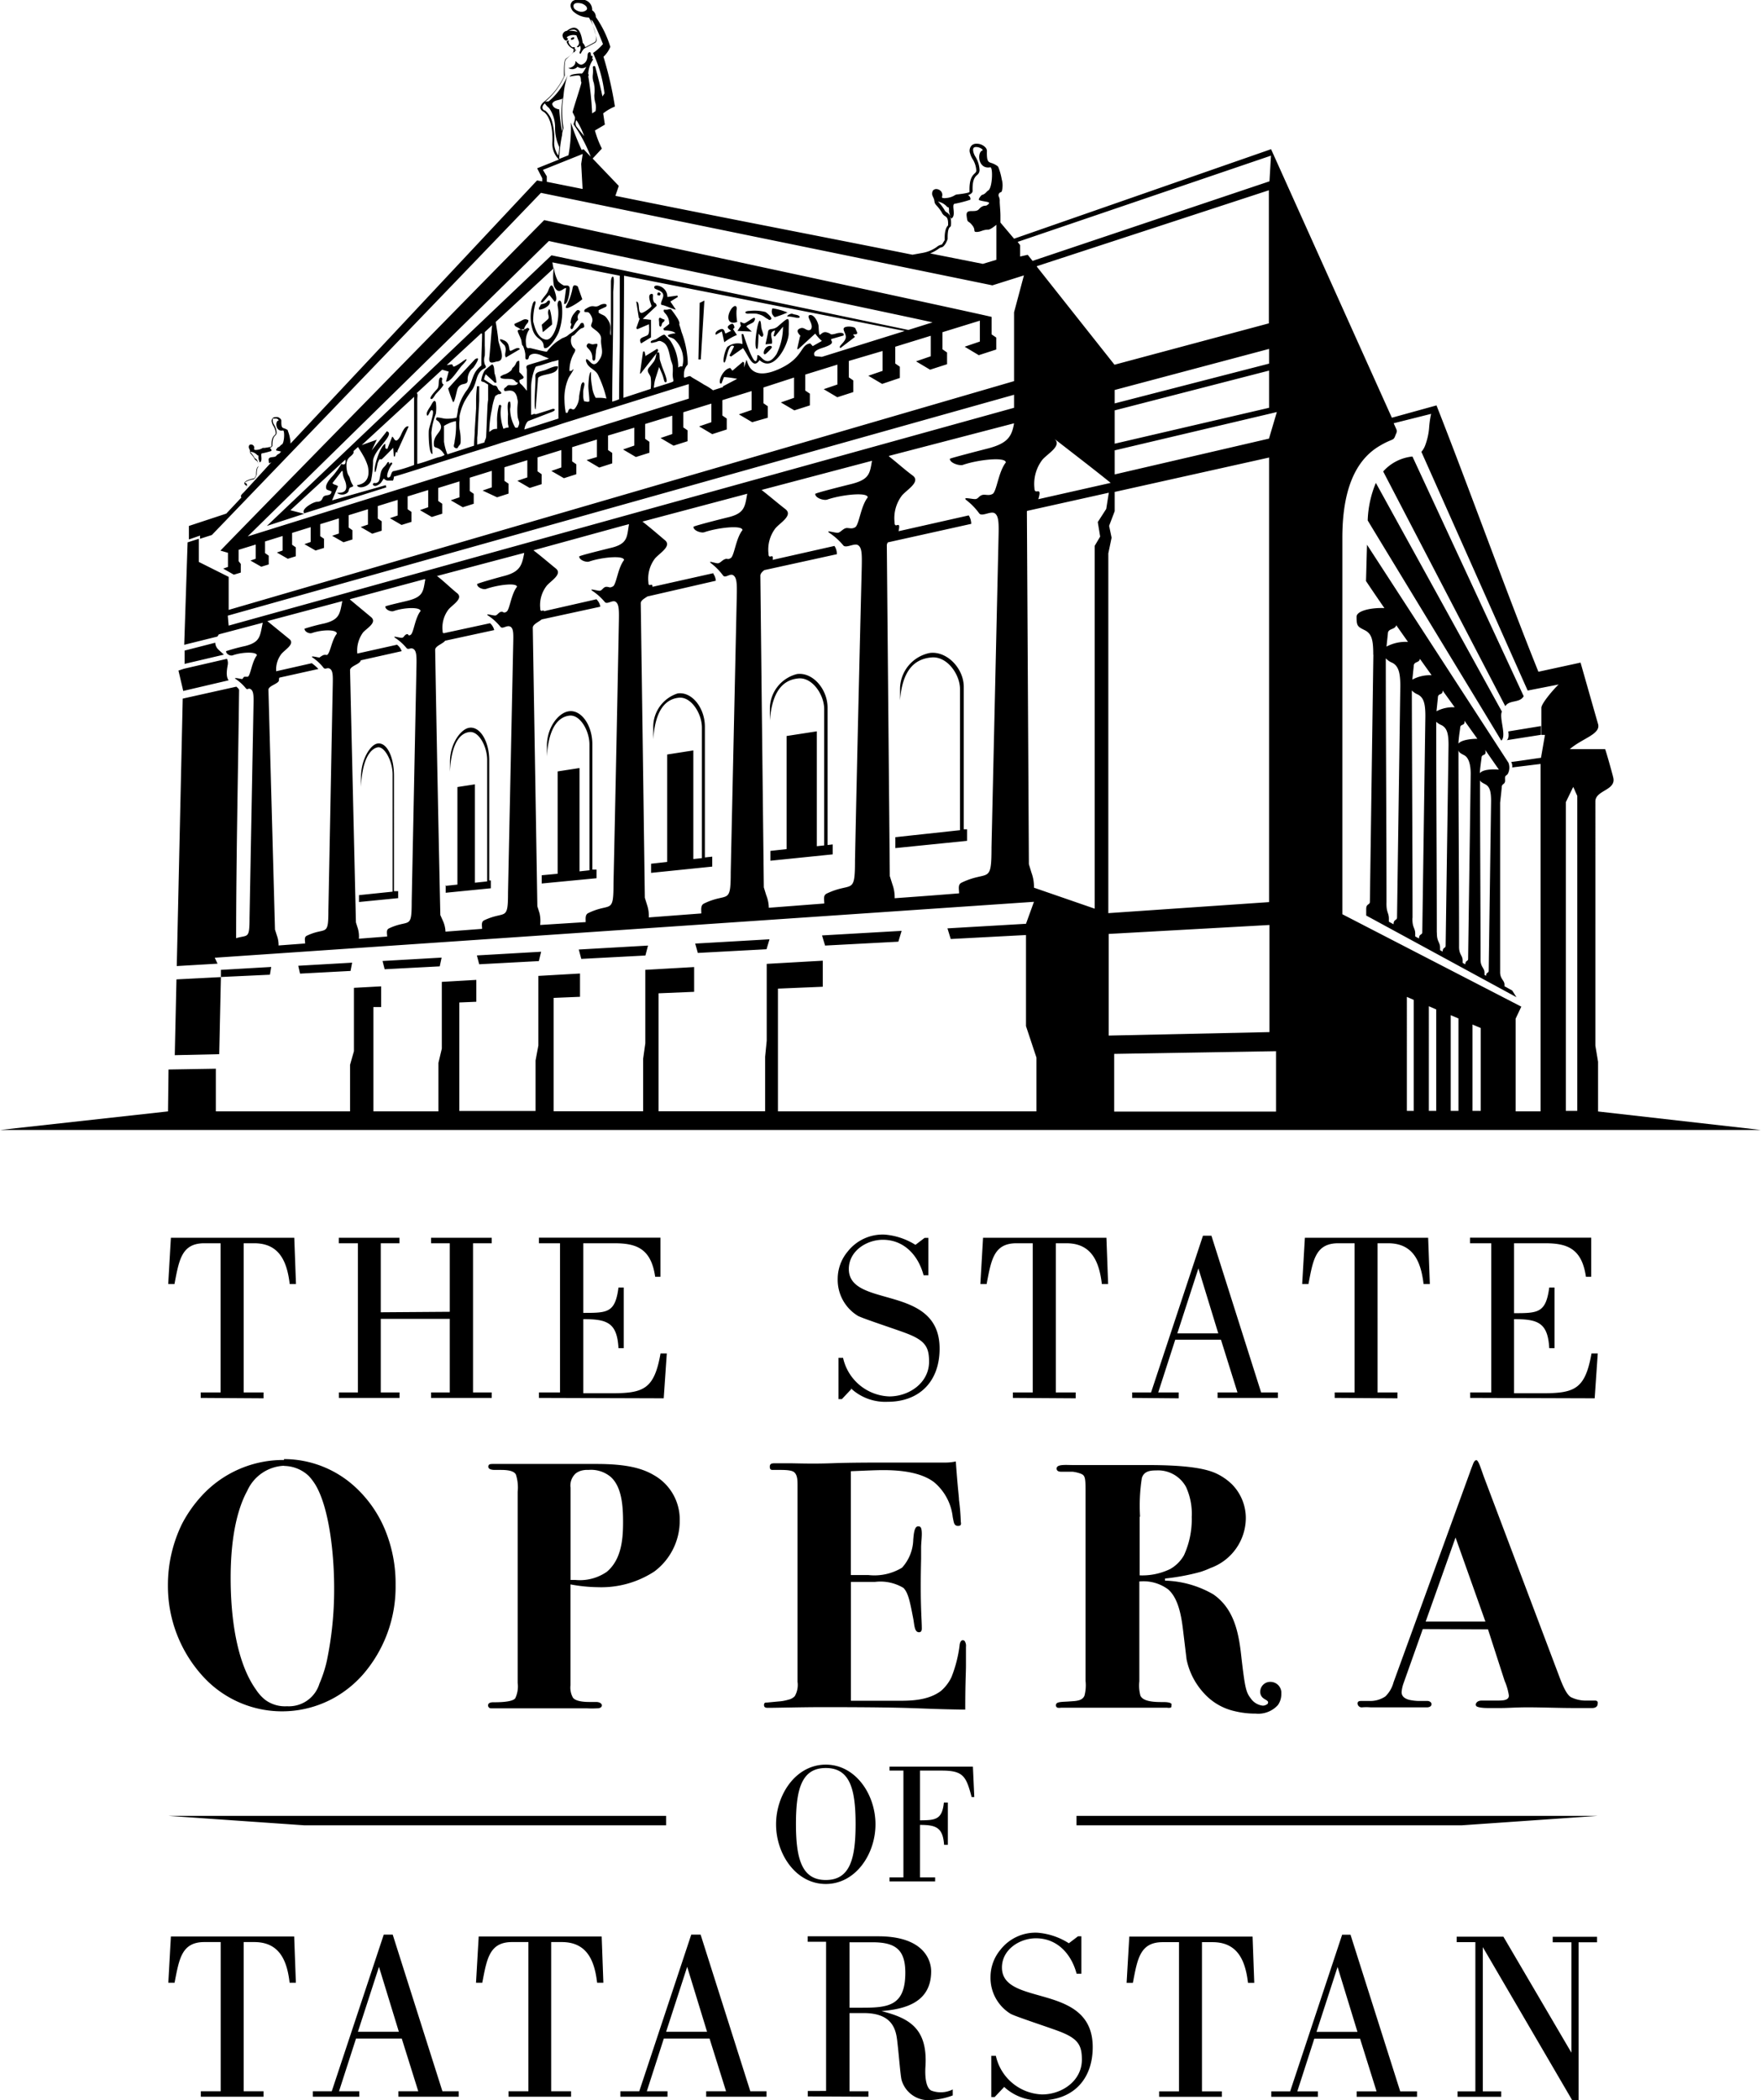 <svg xmlns="http://www.w3.org/2000/svg" viewBox="0 0 177.13 211.17"><defs><style>.cls-1{fill-rule:evenodd;}</style></defs><title>Ресурс 1</title><g id="Слой_2" data-name="Слой 2"><g id="Слой_1-2" data-name="Слой 1"><path class="cls-1" d="M26.51,140.59V140h-2V125h1.06c2.51,0,3.3,1.81,3.57,4.1h.63l-.17-4.65H17.19l-.27,4.65h.63c.46-2.39.7-4.1,3-4.1h1.64v15h-2v.55Zm11.79-8.65V125h1.88v-.55h-6.1V125H36v15H34.09v.55h6.1V140H38.3v-7.4h6.94V140H43.36v.55h6.1V140H47.58V125h1.88v-.55h-6.1V125h1.88v6.89Zm28.46,8.65.31-4.51h-.63c-.63,3.57-1.69,4-4.87,4H58.67v-7.45c2.39,0,3.4.34,3.54,2.92h.53v-6.1h-.53C61.88,132,61.1,132,58.67,132V125H61.8c2.19,0,3.69.51,4.1,3.37h.53v-3.93H54.21V125h2.12v15H54.21v.55Zm18.83-1a5.08,5.08,0,0,0,3.69,1.35c3.16,0,5.23-2,5.23-5.35,0-6.55-9.13-4-9.13-8,0-1.81,1.78-2.94,3.42-2.94,2.14,0,3.57,1.57,4.1,3.57h.48v-3.76H93l-.92.7A6.84,6.84,0,0,0,89,124.13a4.47,4.47,0,0,0-3.74,1.71,4.28,4.28,0,0,0-1,2.75,4.24,4.24,0,0,0,2,3.69c.36.24,4.1,1.45,5,1.81,1.85.72,2.19,1.4,2.19,2.82,0,2.12-2,3.49-4,3.49a4.94,4.94,0,0,1-4.65-3.88h-.46v4.15h.34l1-1.06Zm22.61,1V140h-2V125h1.06c2.51,0,3.3,1.81,3.57,4.1h.63l-.17-4.65H98.88l-.27,4.65h.63c.46-2.39.7-4.1,3-4.1h1.64v15h-2v.55Zm10.22-6.53,2.12-6.53h0l2,6.53Zm.14,6.53V140H116.5l1.71-5.3h4.6l1.66,5.3h-2v.55h6.07V140h-1.69l-5-15.76H121L115.78,140h-1.9v.55Zm22,0V140h-2V125h1.06c2.51,0,3.3,1.81,3.57,4.1h.63l-.17-4.65H131.25l-.27,4.65h.63c.46-2.39.7-4.1,3-4.1h1.64v15h-2v.55Zm19.84,0,.31-4.51h-.63c-.63,3.57-1.69,4-4.87,4h-2.92v-7.45c2.39,0,3.4.34,3.54,2.92h.53v-6.1h-.53c-.34,2.55-1.11,2.58-3.54,2.58V125h3.13c2.19,0,3.69.51,4.1,3.37h.53v-3.93H147.86V125H150v15h-2.12v.55Zm-131.83,6.2a11.12,11.12,0,0,0-8.26,3.58,13.14,13.14,0,0,0-2,2.84,14,14,0,0,0-1.42,6.2,13.46,13.46,0,0,0,3.4,9,10.77,10.77,0,0,0,13.36,2.27,11.09,11.09,0,0,0,2.84-2.3,13.43,13.43,0,0,0,3.3-9,14.14,14.14,0,0,0-1.06-5.57,12.11,12.11,0,0,0-2.8-4.11,10.59,10.59,0,0,0-7.37-3Zm0,.6a3.67,3.67,0,0,1,2.48,1,5.46,5.46,0,0,1,.89,1.28c1.17,2.3,1.67,6.49,1.67,10a35.05,35.05,0,0,1-.74,7.34,13.07,13.07,0,0,1-.74,2.27,3.21,3.21,0,0,1-3.26,2.27,3.34,3.34,0,0,1-2.23-.67,4.52,4.52,0,0,1-.89-1c-2.38-3.33-2.55-9-2.55-11.24,0-4.18.71-7,1.67-8.75a4.25,4.25,0,0,1,3.72-2.52ZM57.38,159.3a15.85,15.85,0,0,0,2.76.28A9.76,9.76,0,0,0,65.82,158a6.36,6.36,0,0,0,2.55-5.14,5.11,5.11,0,0,0-2.59-4.54c-1.2-.71-2.8-1.13-5.78-1.13l-10.17,0h-.21c-.28,0-.5,0-.5.28s.42.32.64.32h.64c1,0,1.35.21,1.49.46a4.25,4.25,0,0,1,.18,1.74v19.21a2.75,2.75,0,0,1-.25,1.56c-.32.39-1.7.39-2.2.39-.11,0-.53,0-.53.32a.27.27,0,0,0,.07.18c.07.11.21.11.35.11s.32,0,.46,0h0l8.15,0c.32,0,.6,0,.92,0a8.88,8.88,0,0,0,1,0c.5,0,.5-.25.5-.32s-.11-.32-.6-.32H59.3c-.28,0-1.35,0-1.67-.43a2.09,2.09,0,0,1-.25-1.24V159.3Zm0-9.78a1.65,1.65,0,0,1,.53-1.38,1.7,1.7,0,0,1,.57-.28,2.29,2.29,0,0,1,.71-.07,3.08,3.08,0,0,1,2.2.67c1.17,1,1.28,3,1.28,4.57s-.11,3.72-1.63,5a4.75,4.75,0,0,1-3.19.82h-.46v-9.29Zm28.2-1.6c1.74-.07,2.52-.11,3.3-.11,2.48,0,4.08.46,5.07,1.21a5.33,5.33,0,0,1,1.88,3.51c.11.5.11.89.53.89s.28-.32.28-.46a21.28,21.28,0,0,0-.18-2.16c0-.35-.11-.92-.32-3.86a4.93,4.93,0,0,1-1,.11c-.64,0-1.28,0-1.91,0-1.28,0-2.52,0-3.79,0-1.95,0-3.9,0-5.85.07s-3.51,0-4.29,0H78c-.32,0-.57,0-.57.35s.21.32.35.32h.74c.92,0,1.24.11,1.38.25.32.28.32.85.32,1.31v19.74a2.25,2.25,0,0,1-.28,1.45,1.25,1.25,0,0,1-.64.35,4.47,4.47,0,0,1-1,.18l-1.17.11c-.14,0-.28,0-.28.25s.18.28.39.28c.82,0,3.44-.07,5.53-.07,10.07,0,9,.18,14.32.25,0-2.87.07-3.62.07-4.47,0-.6,0-1.21,0-1.84a.86.86,0,0,0-.14-.6.27.27,0,0,0-.18-.07c-.25,0-.32.42-.32.53a13.06,13.06,0,0,1-.82,3.19A4.26,4.26,0,0,1,94.66,170c-1.31,1-3.15,1-4.32,1l-4.75,0V159.05H88a4.51,4.51,0,0,1,2.87.6c.5.5.67,1.45,1,3.15.11.6.11,1.31.57,1.31.28,0,.28-.28.28-.39,0-1-.18-2.41-.07-7,0-.39,0-.74,0-1.13s.07-.92.07-1.38c0-.71-.18-.74-.32-.74h-.11c-.35.07-.39.92-.43,1.31a4.35,4.35,0,0,1-1.13,2.84,5.36,5.36,0,0,1-3.37.74H85.58V147.92ZM114.67,159a4.16,4.16,0,0,1,2.84.81c1,.89,1.31,2.59,1.49,4.11l.35,2.91a7.1,7.1,0,0,0,1.74,3.4,5.89,5.89,0,0,0,3.08,1.81,8.73,8.73,0,0,0,2.13.25,2.66,2.66,0,0,0,2.23-.85,1.87,1.87,0,0,0,.35-1.13,1.1,1.1,0,0,0-1.06-1.21,1,1,0,0,0-1.06,1,.79.79,0,0,0,.35.67c.14.11.35.18.43.32a.13.13,0,0,1,0,.11c0,.11-.07.14-.14.18a.71.71,0,0,1-.39.11,1.7,1.7,0,0,1-1.21-.74c-.46-.6-.57-1-.92-4-.25-2.34-.64-4.93-2.84-6.45a10.25,10.25,0,0,0-4.86-1.38l0-.21a22.07,22.07,0,0,0,3.58-.67,8.61,8.61,0,0,0,1-.39,5.36,5.36,0,0,0,3.55-5,4.83,4.83,0,0,0-1.38-3.4,5.78,5.78,0,0,0-1.74-1.17c-1.1-.46-3-.78-6.77-.78-1.31,0-2.62,0-3.93,0s-2.38,0-3.54,0c-.71,0-1.67-.11-1.67.35,0,.28.28.32.43.32.39,0,.78,0,1.17,0a3.54,3.54,0,0,1,.78.18c.57.21.53.43.53,2.69V169a4.06,4.06,0,0,1-.11,1.49c-.21.5-.78.53-1.42.57-.85.07-1.45,0-1.45.39a.24.24,0,0,0,.18.25,1,1,0,0,0,.32,0c.64,0,1.24,0,1.88,0,1,0,2,0,3,0s1.74,0,2.59,0c1.06,0,2.16,0,3.23,0a.78.78,0,0,0,.28,0c.14,0,.14-.11.14-.25a.21.21,0,0,0,0-.14c-.14-.18-.67-.18-.82-.18-.74,0-2,0-2.3-.64a3.87,3.87,0,0,1-.11-1.45V159Zm0-6.52a18.21,18.21,0,0,1,.18-3.86c.21-.74.92-.78,1.45-.78a3.2,3.2,0,0,1,3,1.67,6.46,6.46,0,0,1,.57,3,8.68,8.68,0,0,1-.78,3.86,3.69,3.69,0,0,1-1.38,1.38,6.44,6.44,0,0,1-3.08.64v-5.88Zm35,11.34,1.67,5.17a5.77,5.77,0,0,1,.43,1.49c0,.53-.71.5-1.38.5h-1.35c-.5,0-.6.32-.6.39a.27.27,0,0,0,.07.18s.18.18,1.17.18c.43,0,.85,0,1.28,0,.71,0,1.52-.07,2.69-.07,1.56,0,3.12.07,4.71.07.43,0,.85,0,1.28,0,.18,0,.35,0,.53,0s.53-.07.53-.43a.32.32,0,0,0,0-.18c-.07-.14-.18-.14-.32-.14s-.53,0-.78,0a3.36,3.36,0,0,1-1.6-.35c-.28-.18-.6-.6-1.1-1.91l-7.66-20.28c-.28-.78-.53-1.63-.74-1.63s-.32.35-.39.53-.18.46-.25.67l-7.69,21.13a3.08,3.08,0,0,1-.82,1.42,2.69,2.69,0,0,1-1.56.46c-.21,0-.39,0-.6,0h-.07c-.07,0-.18,0-.25,0s-.32,0-.32.25a.41.41,0,0,0,.46.39,5.09,5.09,0,0,1,.85,0c1.49,0,2.76,0,4.86,0h.81c.25,0,.46-.11.46-.32s-.25-.32-.39-.32l-.92,0a5.27,5.27,0,0,1-.92-.11c-.71-.18-.78-.57-.78-.78a3.51,3.51,0,0,1,.18-.85l1.95-5.49Zm-3.26-9.22,3,8.44H143.4l3-8.44ZM30.6,183.52H67v-.95H16.92l13.68.95Zm77.68,0h38.77l13.68-.95H108.28v.95Zm-25.22,5.9c3,0,5-3,5-6s-2-6-5-6-5,3-5,6,2,6,5,6Zm0-.4c-2.38,0-3-2.07-3-5.63s.6-5.63,3-5.63,3,2.05,3,5.63-.6,5.63-3,5.63Zm11,.14v-.4H92.54v-5.28c1.61,0,2.3.26,2.42,2h.38v-4.25h-.4c-.17,1.73-.86,1.78-2.4,1.79v-5h2.19c2.16,0,2.45.57,3,2.66H98l-.14-3.06H89.47v.4h1.4v10.74h-1.4v.4ZM26.51,210.81v-.55h-2v-15h1.06c2.51,0,3.3,1.81,3.56,4.09h.63l-.17-4.65H17.19l-.26,4.65h.63c.46-2.38.7-4.09,3-4.09h1.64v15h-2v.55ZM36,204.28l2.12-6.53h0l2,6.53Zm.14,6.53v-.55H34.1l1.71-5.3h4.6l1.66,5.3h-2v.55h6.07v-.55H44.5l-5-15.75H38.6l-5.23,15.75h-1.9v.55Zm21.3,0v-.55h-2v-15h1.06c2.51,0,3.3,1.81,3.56,4.09h.63l-.17-4.65H48.15l-.27,4.65h.63c.46-2.38.7-4.09,3-4.09h1.64v15h-2v.55ZM67,204.28l2.12-6.53h0l2,6.53Zm.14,6.53v-.55H65.06l1.71-5.3h4.6l1.66,5.3h-2v.55h6.07v-.55H75.47l-5-15.75h-.94l-5.23,15.75h-1.9v.55Zm20.21,0v-.55h-1.9V202.4h1.44c3,0,3.25,1.81,3.37,2.91.17,1.45.31,3.4.43,3.83a2.8,2.8,0,0,0,3,2,7.31,7.31,0,0,0,2.14-.46v-.6a2.71,2.71,0,0,1-2.14.12c-.53-.24-.68-1.32-.6-2.48.22-3.8-1.66-4.82-4.43-5.52v0c2.26-.19,5-.8,5-4,0-1.08-.7-3.52-5.32-3.52h-7.1v.55h1.85v15H81.25v.55Zm-1.9-15.53h2.29c2.31,0,3.32.72,3.32,3.06,0,3.3-1.66,3.52-4.31,3.52h-1.3v-6.57ZM101,209.82a5.08,5.08,0,0,0,3.68,1.35c3.15,0,5.23-2,5.23-5.35,0-6.55-9.13-4-9.13-8,0-1.81,1.78-2.94,3.42-2.94,2.14,0,3.56,1.57,4.09,3.56h.48v-3.76h-.34l-.92.7a6.84,6.84,0,0,0-3.15-1.06,4.47,4.47,0,0,0-3.73,1.71,4.29,4.29,0,0,0-1,2.75,4.24,4.24,0,0,0,2,3.68c.36.24,4.09,1.45,5,1.81,1.85.72,2.19,1.4,2.19,2.82,0,2.12-2,3.49-4,3.49a4.94,4.94,0,0,1-4.65-3.88h-.46v4.14h.34l1-1.06Zm21.9,1v-.55h-2v-15h1.06c2.51,0,3.3,1.81,3.57,4.09h.63l-.17-4.65h-12.4l-.27,4.65h.63c.46-2.38.7-4.09,3-4.09h1.64v15h-2v.55Zm9.52-6.53,2.12-6.53h0l2,6.53Zm.14,6.53v-.55h-2.07l1.71-5.3h4.6l1.66,5.3h-2v.55h6.07v-.55h-1.69l-5-15.75H135l-5.23,15.75h-1.9v.55Zm15.93-.55h-1.88v.55H151v-.55h-1.85v-14.5h0l9,15.41h.63v-15.9h1.86v-.55h-4.46v.55h1.88v11.1h0l-6.84-11.66h-4.7v.55h1.88v15ZM66.12,29.66a.57.57,0,0,0,.17.05c.11,0,.09,0,.14-.12s-.07-.17-.18-.18-.13.1-.13.24Zm13.06,2.16c.68,0,1.12.27,1.27.06-.07-.22-.44-.23-.64-.29a.37.37,0,0,0-.36,0,.53.53,0,0,0-.16.08c-.1.08-.08.05-.11.13Zm-12.78,1s0,.12.13-.07a2.35,2.35,0,0,1,.07-.24c.1-.17.24-.13.25-.37a1.6,1.6,0,0,1-.32-.13c-.36-.22-.23.24-.23.44s0,.33.1.38Zm10.85,2c-.49.2-.57,1.05-.19.73a4.78,4.78,0,0,0,.45-.45c.29-.29,0-.39-.26-.28Zm-23-3.68a1.53,1.53,0,0,0,.74-.29c.18-.11.42-.37.29-.64-.35,0-.12.22-.66.34-.24.06-.18,0-.3.22s-.14.13-.08.37Zm-9.62,7.55c-.05-.14-.13,0-.17-.28s.07-.25,0-.38-.17-.09-.24,0c-.17.33,0,.8-.26,1.09s-.93,1-.55,1c.13,0,.31-.35.4-.47s.78-.78.8-1Zm34.6-7.26A6.41,6.41,0,0,0,77.7,31a.72.72,0,0,0,0,.63c.21.27.16.28.43.2a11.1,11.1,0,0,0,1.12-.43Zm-21.09.76c0-.24-.09-.26,0-.51s.2-.12.2-.42c-.27-.17-.3-.1-.66.34a1.51,1.51,0,0,0-.28.87c.07.17.1-.06.06.18,0,.06-.07.17-.08.24,0,.23.17.27.27.06a2.43,2.43,0,0,1,.45-.76Zm-6.4.38c0,.25.2.28.4.39s.34.28.5.24.06-.1.1-.22a1.48,1.48,0,0,1,.14-.27c.16-.25.27-.24.27-.52-.31-.16-.44-.09-.73.06s-.61.27-.68.33Zm8,3.7c.2-.1.12-.26.2-.83A2.28,2.28,0,0,1,60,35c.21-.53.06-.45-.29-.39s-.48-.26-.67.06.49.39.54,1.26c0,.21,0,.25.14.34Zm14.78-3.52-.34.52,1.44.07-.55-.5c.07-.17.54-.31.7-.44s.33-.63-.11-.36c-.12.07-.62.4-.71.44-.3.13-.64-.45-.43.26Zm2.8-.58c.67,0-.11-.66-.33-.8a4.39,4.39,0,0,0-1.58-.11c-.5,0-.58.23-.21.28a7.62,7.62,0,0,1,.89,0c.86.2.76.39,1.23.58Zm-1,1.39s.36.6.46.1c0-.12-.19-.55-.21-.78-.13-2.08-.78,1.57-.52,2.12s.21-1.26.26-1.44Zm-21.83-.91.11.75.92-.76c.06-.18-.2-2.19-.38-1.35-.08.35.21.63-.08.85l-.57.51Zm-3.66,3.32,1.46-.86c-.18-.38-.88.28-1,.14s0-.74-.54-1c-1-.47-.09.39,0,.47.3.54-.11.89.15,1.23Zm23.32-3.6a5.35,5.35,0,0,1-.07-1.14c.12-.64-.27-.53-.52-.17-.47.69-.46,1.66.59,1.31ZM55.26,29.66l.54.68c.35-.17,0-1-.07-1.26-.32-.88-.49,0-.67.32s-.73.83-.62,1,.61-.59.82-.73Zm18.28,3.6-.57.28c-.09-.14-.1-.56-.49-.44-.16.05-.64.28-.48.56l.61-.34.24,1.09a5.65,5.65,0,0,1,1.27-.73l-.38-.58c0-.1.21-.05.1-.33s-.21-.24-.38-.15c-.52.28-.11.48.08.64Zm11,1.73L86,33.87l-.19-.22c.13-.09.43.06.41-.22l-.2-.44c-.18-.18-1-.23-1.14,0s.33.66.16,1.08-.62.67-.57.87Zm-27.6-6-.21,1.57h.07c.36,0,.51-1.27.5-1.54,0-.44-.39-.27-.6-.32a2.37,2.37,0,0,1-.57-.42,3.57,3.57,0,0,1-.41-1.36l0,0a5,5,0,0,0,0,1.83c.46,1,.9.2,1.22.21Zm9.16,6.49.11-.27-.11-.14-1.23.76.07,0-.11-.49-.15,0-.31,2.22h.07l1.66-2.12ZM43.43,41.24c.4,0-.27,1.62-.3,2.06s0,2.36.37,2.35c0,0-.1-1.9-.11-2.12a6.9,6.9,0,0,1,.45-1.93,4,4,0,0,0,0-1.14c-.16-.44-.43.22-.53.37s-.42.6-.39.8c.09.54.34-.46.49-.38Zm10.45-.1L54.12,38c.38-.49,2-.23,2-1.16-.33-.08-.91.23-1.27.36-.51.18-1.05.16-1,.68s-.19,3.1,0,3.27ZM66.5,30.65c.29,0,1.31.49,1.48.48l-.55-.81.76-.47-.06-.13-1,.14c0-1.16-1.49-1.39-1.31-.91.07.18.7.22.86.59s-.31.84-.16,1.11Zm-7.94-.59-.45-1.27c-.58-.33-.46.16-.64.7A5,5,0,0,1,57,30.66c-.53.92,1.54-.46,1.58-.6Zm11.82.37-.13,5.71h.24l.36-5.92,0,0-.44.22Zm-24.8,10c.17,0,.35-1.14.46-1.39.31-.66,1-.22,1-.83A1.45,1.45,0,0,1,47.58,37c.11-.12.93-1.31.2-.88,0,0-2.69,2.88-2.7,2.95a13.39,13.39,0,0,0,.49,1.36Zm-6.13,3.47-.49,1.24-.2-.07,0-.44c-.5.08-1.33,2.7-1,2.85a8.06,8.06,0,0,0,.22-.89c.27-.72.24-.25.47-.46s1-1,1.1-1.11l.06.87h.11l.09-.43.22,0-.07-.07,1.14-2.5c-.39-.17-.71.74-.8.91-.54,1-.66.18-.82.12ZM64,30.33,64.26,32l.09,0L64,33l.11.1,1.17-.5c0,.34.1,1-.2,1.13-.47.23-.89.24-.6.8l1-.61,0-1.76-.83-.1,1.41-1.32L66,30.59c-.07-.21-.21,0-.31-.48-.06-.26.09-.59-.16-.56-.51.06,0,1.1,0,1.22s-.79.7-1,.69c-.43,0-.12-1.09-.5-1.13ZM54.81,35c.44.1,1.26-1.23,1.4-1.64a6,6,0,0,0,.3-2.71c-.09-.75-.52-.4-.41.16.27,1.39-.41,3.5-1.23,3.33s-1.09-1.22-1.24-1.83a6.54,6.54,0,0,1,.24-1.85c0-.35-.25-.12-.3.14a4.18,4.18,0,0,0,0,2.53,1.68,1.68,0,0,0,.63.91c.71.51.33.76.61,1ZM37.35,45.26ZM77,34.62l.64-.07c.14-.47-.42-1.16.32-1.32l-.15.53.13.08.82-1a6.3,6.3,0,0,1-.65,2.76c-1.07,1.62-1.59-.06-1.93.12-.09,2.07-1.34-1.93-1.42-2.13l-.17,0,.1,1a1.73,1.73,0,0,0-1.52.28c-.22.27-.53,1.43-.33,1.59.25,0,.37-2.13,1-1.63l-.47.92.16.1L74.74,35c.63.9,1,2.18,1.66,1.21,1.53,1.38,3-1.83,2.93-2.75,0-1.6.23-1.79-1.07-.66-.49.43-.91.14-1,.53,0,.14-.27,1.31-.27,1.32ZM56.15,42.09l-3.4,1.09c0-.21.18-.72.39-.85l2.29-.88c.59-.2.38-.41.09-.32l-.31.11L54,41.62c-.21.05-.1,0-.25,0s-.13.08-.33.08V39.09a5.47,5.47,0,0,1,.4-2.08c.08-.22.1-.14.6-.29l1.15-.37a3.62,3.62,0,0,0,.6-.16c0,2,0,3.93,0,5.91ZM39,46.7Zm9.49-13.15c0,.82-.06,1.78-.07,2.65,0,.19,0,.34,0,.55-1,.79-.77,1.46-1.42,2.43a5.09,5.09,0,0,0-.94,2c0,.16-.12.77-.14.82a4.45,4.45,0,0,1-1,.1c-.33,0-.62-.13-1-.13-.14.28,0,.24.2.42.57.66,0,1-.29,1.51a1.35,1.35,0,0,0-.17.94c.08.28.53,0,1.06.9a1.92,1.92,0,0,1-.66.24c-.67.21-1.42.51-2.09.67,0-.32,0-.57,0-.89V41.08c0-.31,0-.6,0-.89s.08-.54-.05-.67l2.55-2.35.66.19-.27,1c.45.12,1.25-1.25,1.65-1.66s.73-.9-.06-.3a5,5,0,0,1-.53.34c-.49.27-.26,0-.48-.11l-.51.08,3.46-3.19Zm13.85-5.91v1.12c0,.55,0,1.07,0,1.62,0,1.09,0,2.18,0,3.26,0,2.17-.07,4.34-.07,6.5a4.47,4.47,0,0,1-.69.24c0-3.16.1-6.33.1-9.49,0-.51,0-1,0-1.51,0-.24.14-1.4,0-1.54s-.23.3-.23.44v2.37c0,.25,0,.46,0,.72v2.37c-.21-.33.16-.82-.24-1.48s-.47-.48-1-.82v-.24c.15-.1.74-.34.77-.38.19-.31-.31-.34-.66-.13-.56.33-.58-.15-1.31.31-.2.12-.24.12-.24.34.26.12.4-.14.69.41s0,.7,0,1,1.06.6,1,1.36.33,1.28-.13,2c-.69,1.14-1,0-1.36,0-.08.17,0,.28.11.51.32.49.89.59,1.12,1.17A11.47,11.47,0,0,1,61,40.07a3.5,3.5,0,0,0-.55-.07c-.13,0-.16,0-.28,0h-.25a2.79,2.79,0,0,1-.37-1.17,5.62,5.62,0,0,1-.1-1.44c-.23.09-.25,1.13-.27,1.38,0,.55.1,1,.1,1.58-.22.11-.28,0-.52,0a1.85,1.85,0,0,1-.1-.48c0-.16,0-.42,0-.54.07-.52.24-.78,0-.91-.23.12-.23.44-.27.66s-.11.52-.14.79a2,2,0,0,1-.42,1.2l-.05.05c-.18.15-.34-.12-.49,0s-.12.25-.21.38h-.17a6.86,6.86,0,0,1-.13-1.21A5,5,0,0,1,57.19,38c.11-.21.47-.72.5-.87-.24.07,0,.17-.41.17a3.5,3.5,0,0,1,.52-1.89c.15-.36,0-.28-.19-.54a1.13,1.13,0,0,1-.12-1c0-.09.15-.11.26-.19s.52-.61.77-.68,0,0,.17-.07,0-.37,0-.41-.2-.09-.28,0a3.06,3.06,0,0,1-.4.5,4.85,4.85,0,0,1-.76.59,2.12,2.12,0,0,1-.25.2,3.52,3.52,0,0,1-.46.2l-.54.35a5.26,5.26,0,0,0-1,1c-.28,0-1.63-.37-1.72-.37s-.37.16-.38-.48a2.14,2.14,0,0,1,.27-1.28c.07-.1.13-.1,0-.22s-.21.07-.43.09c-.91.08-.74,0-.34,1,.07.19.06.38.11.54s.07.07.12.19a3.06,3.06,0,0,1,.21.79l0,.28c0,.11,0,.2.1.24a.19.19,0,0,0,.23-.13c.05-.15,0-.15.13-.29.37-.29.94-.11,1.31.08l.6.24c-.07.05-.87.28-1,.33-.35.1-.72.21-1.06.32s-.15.34-.15.54v2.06l-.41-.48c-.2-.25-.35-.21-.35-.58l.18-.09c.15-.08.17,0,.26-.22a2.55,2.55,0,0,0-.33-.39l-.12-.12a2.72,2.72,0,0,0,0-.3,7.91,7.91,0,0,0,0-.83c-.38,0-.24.32-.62.66-.13.11-.08.14-.17.28a1.81,1.81,0,0,1-.81.46l-.29.16v.14c.26.17.7.09,1,.13a.65.65,0,0,1,.54.28c.11.11.06,0,.21.1-.07.16-.08.2-.32.23s-.4,0-.57,0-.22.15-.35.23-.22.18-.1.36c.27.06,1-.36,1.26.65a2.1,2.1,0,0,0,.06.29.88.88,0,0,1,0,.35,6.3,6.3,0,0,0,0,1.33c.12.53.28.51,0,1.07h-.24a3.76,3.76,0,0,1-.52-1.89,1.69,1.69,0,0,0,0-.72h-.14c-.19.22-.07,1-.07,1.27a6.84,6.84,0,0,0,0,1,2,2,0,0,1,.06.32,1.2,1.2,0,0,0-.52.14,4.88,4.88,0,0,1-.25-1.09,3.3,3.3,0,0,1,0-1c0-.11.07-.18,0-.27a.12.12,0,0,0-.2,0A5.54,5.54,0,0,0,50,42.47l0,.65c-.45,0-.48.1-.79.31a11.35,11.35,0,0,1,.26-2.25,6.14,6.14,0,0,1,.35-1.37l.3-.18c.15,0,.18,0,.28-.06s-.09-.23-.2-.32-.15-.3-.25-.41-.25-.05-.37-.11l-.89-.58a1.66,1.66,0,0,1,.17-.52l.75.69c.14.15.11.16.32.16a3.1,3.1,0,0,0-.18-.92c-.06-.31,0-.77-.24-.93a5,5,0,0,0-.77.64,2.77,2.77,0,0,0-.34,1c0,.11.25.12.36.19l.34.21c0,.46,0,1.07,0,1.51a6.74,6.74,0,0,0-.07.69l-.13,3c0,.23-.14.37-.18.62L48,44.7,48,44c.07-.61.06-1.22.1-1.83l.1-1.86c0-.13,0-.21,0-.34l0-1.14-.21,0a9.59,9.59,0,0,0-.1,1.49c0,.15,0,.21,0,.34s0,.28,0,.41l-.14,2.23c0,.51-.07,1-.07,1.51l-2.68.87a5.55,5.55,0,0,1-.34-1.27l0-1.21c0-.17,0-.24,0-.38l.26-.15.28-.13a3.07,3.07,0,0,1,.66-.2,8.07,8.07,0,0,1-.13,2c0,.35-.25.6.13.72.2.06.2-.13.31-.25s.13-.12.16-.33a5.25,5.25,0,0,0-.11-1.34,4.39,4.39,0,0,1,0-.91c0-.2,0-.21,0-.39a5.57,5.57,0,0,1,.5-1.47,10.7,10.7,0,0,1,.79-1.2c.49-.8.33-1.47,1-2,.21-.18.53-.13.25-.54a1.48,1.48,0,0,1,0-.87,9.69,9.69,0,0,0,0-1c0-.18,0-.26,0-.44l0-.93.74-.69c-.11,1.13-.23,2.84-.28,3.24-.1.81.48.43.8.4.92-.09.21-1.48.1-2.12,0-.21-.14-1.17-.26-1.85l5.81-5.37-.11-.62,6.78,1.34ZM91,33.28l-8.33,2.6-.7-.07c-.38-.52.61-.78.87-.87,1.32-.44.67-.64.77-.85l1.25-.36,0-.16c-.18-.19-.64-.08-.87,0-.58.12-.31,0-.76-.13-.77-.29-.81,1-.89-.58,0-.39-.43-1.28-.89-1.18s.53,1,.08,1.47c-.39.21-.6-.29-1-.15-.78.25.23.88-.06.81l-.29,1.29h.12L82,33.54a4,4,0,0,0,.67.74l-.92.52-.25-.27c-1,.11-.68,1.39-2.94,2.48-3.27,1.57-3.36-.82-3.48-.82l-.23.75,0-.48-.12-.09-1.06.9L73.45,37c-.68.08-1.23,1.27-1,1.56l.12,0,.25-.65a10.4,10.4,0,0,1,1.33.18l-1.43.75,0,.08-1,.32a6.08,6.08,0,0,0-.91-.57c-.34-.22-.72-.44-1.07-.64s-.25-.27-.57-.16-.41.23-.37-.27a1.34,1.34,0,0,1,.37-.94,3.32,3.32,0,0,0,0-.44,9.9,9.9,0,0,0-.62-2.85c-.06-.23-.12-.43-.2-.66s.11-.1-.16-.63a9.11,9.11,0,0,0-.71-1,1,1,0,0,0-.33.05,1.44,1.44,0,0,1-.36,0c-.08.18,0,.22.08.34a1.46,1.46,0,0,1,.44,1.1l-.59.47.08.18c.25,0,1,.05,1.14.3a1.91,1.91,0,0,0-.73.16c-.15.24.45.23.67.48a2.78,2.78,0,0,1,.81,1.59,2.6,2.6,0,0,1-.06,1.09c-.34,0-.19,0-.41.11a4.83,4.83,0,0,0-.76-2.64,3.26,3.26,0,0,0-.39-.43c-.28-.27-.13-.4-1.06.21-.14.09-.55.11-.56.3s.39,0,.53,0c.29-.12.36-.17.67,0,.55.27.63,1,.81,1.73.06.23.16.43.2.66a5.06,5.06,0,0,1,0,.82c0,.85.35.67-.43.94L65.77,39a4,4,0,0,1,.21-1.1l.32-1,.22.52c.31.66.24,1.1.48,1s-.34-1.32-.45-1.69c-.05-.18-.14-.4-.18-.58s0-.47-.08-.71h-.21c-.11.17-.07.54-.32.92l-.41.52c-.44.45,0,.67.1,1.06a4.83,4.83,0,0,1,0,1.16L62.71,40c0-4.21.06-8.09.06-12.28L91,33.28Zm.35-.11-35.88-7.5L26.84,52.88l3.75-1.22-1.38-.36,5.53-5.09,0,0c.12.72-.37.42-.41.44a8.71,8.71,0,0,1-.86,1.2c-.26.26-.91,1-.59,1.38l.46.17c0,.46-.48.34-.73.48s-.11.55-.71.57c-.38,0-1.59.71-1.33,1.1l0,.07L38.86,49l-.06-.22-5.4,1.53L34,48.88c-.37-.23-.34-.08-.56-.31l.95-1.23.08.06c0,.67.29.85.35,1.4.11.9-.81.7-.91.77a.86.86,0,0,0,1,0c.21-.19.12-.21.22-.43s.25-.09.41-.29a2.17,2.17,0,0,1-.34-.74c-.07-.31-.23-.28-.32-.89-.18-1.3.43-1.19.68-1.68a1.13,1.13,0,0,0,0-.19l.45-.41c.14.24.41.65.46.76A5,5,0,0,1,37,46.88c.39,1.86-1.06,1.84-1.09,1.92.15.39,1.19.17,1.41-.48a9.83,9.83,0,0,0,.2-2c.13-1.09,1.87-2.34,1.57-2.85l-.17-.12-1.54,1.94.52-1.08-1.52.54,5.27-4.85c0,.07,0,.14,0,.22V42c0,.32,0,.63,0,.93,0,1.28,0,2.54,0,3.82a13.69,13.69,0,0,1-2,.61c-.33,0-.28.52-.48.62-.46.24-.13-.76.19-1.22.07-.1.13-.14.06-.23s-.22.08-.3.16c0-.16.06-.09,0-.22-.2-.06-.11.1-.48.47a1.17,1.17,0,0,0-.35.65c-.07.29-.1.72-.24.85-.32.3-.46-.06-.55.28.17.26.47.09.67-.05s.27-.35.44-.56a.54.54,0,0,0,.39.21l.53,0a1.53,1.53,0,0,0,.1-.41c.16,0,3.53-1.09,3.72-1.15l2.78-.88.94-.3,2.77-.86c.31-.1.6-.21.94-.3,1.26-.36,2.51-.82,3.73-1.17.88-.25,1.85-.61,2.75-.88L67.41,39.2l.92-.29.95-.29v1.46L42,48.6,24.92,53.93,55.21,24.23c1.38.33,35.36,7.45,38.59,8.18l-2.45.77Zm3-12.89.1.09a4.27,4.27,0,0,1,.56.76.49.49,0,0,0,.2.21.88.88,0,0,1,.39.47c-.07-.21-.14-.5-.14-.51,0-.67-.08-.35-.22-.53a1.61,1.61,0,0,0-.9-.5ZM58.1,3.21a2.53,2.53,0,0,0-.89-.11A1.06,1.06,0,0,1,57.82,3a.45.45,0,0,1,.28.25ZM58,12.11a7.93,7.93,0,0,1,.76,1.58q-.42-.51-.8-1a.71.71,0,0,1,0-.59Zm.44-10.92a1.22,1.22,0,0,1-.6-.25A.42.42,0,0,1,57.7.5c.09-.24.47-.22.75-.16s.71.35.57.63a.69.69,0,0,1-.58.21ZM56.59,9.87a9.74,9.74,0,0,0-.12,1.34,9.84,9.84,0,0,0,.11,1.73l-.05.26A20.88,20.88,0,0,1,56.25,11q-.62-.1-.71-.56c.18-.42.73-.33,1.05-.54Zm-1.81,1.25c-.19-.12-.24-.22-.21-.39a.65.65,0,0,1,.09-.19l.14-.15a1.87,1.87,0,0,0,.43.47,3.32,3.32,0,0,1,.6,2,4.55,4.55,0,0,0,.42,1.91v.06c0,.3-.07.59-.09.81a2,2,0,0,1-.25-.46,2.08,2.08,0,0,1-.17-.85,6.29,6.29,0,0,0-.22-2.15,2.2,2.2,0,0,0-.73-1.1ZM55,18.28l0-.55-.39-.65,4-1.6-.15,1L58.6,19,55,18.28ZM57.44,4c.23,0,.33-.08.32-.24a.41.41,0,0,0-.36.13c.05,0,.07.05,0,.1ZM25.27,45.43a1,1,0,0,1,.59.31c.09.11.15-.08.13.32a2,2,0,0,0,.14.43c.36-.16,0-.91.24-.91a7.37,7.37,0,0,0,.93-.24.25.25,0,0,0-.2-.3c.17-.05.3-.13.3-.24,0-.7.15-.87.27-1a.35.35,0,0,0,.15-.34,1.64,1.64,0,0,0-.25-.76,1,1,0,0,1-.13-.3c0-.16,0-.26,0-.31a.25.25,0,0,1,.15,0,.57.57,0,0,1,.2,0c.13,0,.24.12.24.19-.38,0-.34,1.18.44,1,.18,0,.14,1.29-.13,1.42-.09,0-.18.23-.38.27,0,0-.28.28-.16.32s.4.08.47.12l-.2.22s-.12,0-.29.21-.81,0-.76.42,0,.32.27.22l-.21.23c-1.26,1.38-2.87,3.14-2.88,3.13s0,0,.07-.07.15-.23.24-.37a3.17,3.17,0,0,0,.33-.54c0-.12,0-.21-.06-.25a.3.3,0,0,1-.14-.09s0,0,0,0a.45.45,0,0,1,.14-.1,2.22,2.22,0,0,1,.68-.22.27.27,0,0,0,.19-.14,1.73,1.73,0,0,0,.17-.33h0c0-.61.11-.72.15-.76a.1.1,0,0,0,0-.08c0-.57-.12-.68-.27-.78a.33.33,0,0,1-.14-.15,2.58,2.58,0,0,0-.33-.45l-.08-.08Zm-8.35,66.31h4.79l0-4.29-4.76.08-.05,4.21Zm1.51-42.27L23,68.4c-.33-.41-.14-1.24-.09-1.56a1,1,0,0,0-.08-.6l-4.34,1-.54.18.47,2v.05Zm.09-2.71,4-.94c-.19-.19-.4-.35-.54-.5a1,1,0,0,1-.33-.7l-3.08.79,0,1.35Zm49.1-24.95v1.83l-1.18.4,1.31.77,1.41-.45V43.27l-.43-.3,0-1.52,2.82-.87v1.87l-1.23.42,1.32.78,1.46-.47v-1.1l-.44-.3,0-1.55,2.94-.91v1.9l-1.28.44,1.34.79L77.23,42V40.85l-.44-.31,0-1.58,3.08-1V40l-1.33.46,1.36.8,1.56-.5V39.58L81,39.27l0-1.61,3.23-1v2l-1.38.47,1.37.81,1.61-.52V38.25l-.45-.31,0-1.65,3.39-1v2l-1.43.49,1.39.82L90.51,38V36.87l-.46-.32,0-1.69,3.57-1.1v2.06l-1.48.51,1.41.84,1.71-.55V35.44l-.46-.32,0-1.72,3.76-1.16v2.1l-1.53.52,1.42.85,1.76-.57V33.94l-.47-.32,0-1.76c-4.34-1-40.26-8.68-45-9.73-3,3-29,29.54-32.57,33.23l.76.22V57l-.48.17,1.07.61.7-.21v-.87L24,56.42l0-1.14,1.72-.53v1.43l-.53.18,1.09.62.75-.23v-.88l-.37-.26,0-1.17,1.77-.55v1.46l-.58.2,1.1.63.8-.25v-.9l-.37-.26,0-1.19L31.25,53v1.49l-.63.22,1.12.64.85-.26v-.92l-.38-.26,0-1.21,1.88-.58v1.52l-.68.23,1.14.65.9-.28v-.93l-.38-.27,0-1.24,1.94-.6v1.54l-.73.25,1.16.67.95-.3v-.95l-.39-.27,0-1.26,2-.62v1.57l-.78.27,1.17.68,1-.31v-1l-.39-.27,0-1.29,2.07-.64V51l-.83.29,1.19.69,1.05-.33v-1l-.4-.28,0-1.31,2.14-.66V50l-.88.3,1.21.7,1.1-.35v-1l-.4-.28,0-1.34,2.22-.69V49l-.93.32L50,50l1.15-.37v-1l-.41-.28,0-1.37,2.3-.71V48l-1,.34,1.24.72,1.2-.38v-1l-.41-.29,0-1.4,2.39-.74V47l-1,.35,1.26.73,1.25-.4v-1l-.42-.29,0-1.43,2.49-.77v1.76L59,46.26l1.27.75,1.31-.42V45.54l-.42-.29,0-1.46L63.8,43v1.8l-1.13.39,1.29.76,1.36-.43V44.42l-.43-.3,0-1.49,2.7-.83ZM155,73v.88l-3.44.54c.19-.16.21-.45.15-.88L155,73ZM65.49,86.84v.92l6.15-.63v-1l-.74.08V73.06c0-1.89-1.31-3.55-2.74-3.34a3.53,3.53,0,0,0-2.45,3.53v1.08c.2-3.1,1.35-4.06,2.58-4.18s2.31,1.59,2.31,3V86.28l-.86.09V75.45l-2.63.41v10.8l-1.61.18Zm12-1.3v1l6.27-.64v-1l-.52.06V71.15c0-1.87-1.5-3.59-3.07-3.38a3.6,3.6,0,0,0-2.73,3.58v1.1c.23-3.16,1.48-4.12,2.88-4.24s2.58,1.65,2.58,3.08V85l-.74.08V73.53L79.12,74V85.37l-1.61.18Zm12.57-1.37v1.1l7.21-.73,0-1.16-.33,0h0V69.06c0-1.85-1.68-3.62-3.41-3.41a3.71,3.71,0,0,0-3,3.64v1.12c.25-3.22,1.61-4.18,3.18-4.31s2.85,1.72,2.85,3.17V83.47h0l-6.49.7ZM54.49,88v.83L60,88.3v-.87l-.42,0V74.82c0-1.91-1.13-3.52-2.4-3.3-1,.16-2.17,1.59-2.17,3.48v1.06c.17-3,1.22-4,2.28-4.11s2,1.52,2,2.9V87.5l-1,.11V77.22l-2.2.34V87.85L54.49,88Zm-9.66,1v.76l4.54-.45h0v-.79h-.16V76.45c0-1.93-.95-3.49-2.06-3.27-.8.16-1.89,1.57-1.89,3.42v1c.14-3,1.09-3.93,2-4S49,75.05,49,76.41V88.62l-1.23.13V78.86l-1.76.27v9.81l-1.23.13Zm-4.78,1.25V89.6l-.42,0V78c0-1.95-.76-3.46-1.72-3.23-.65.15-1.6,1.55-1.6,3.37v1c.12-2.93,1-3.87,1.68-4s1.5,1.39,1.5,2.72V89.65h0L36.11,90v.69l3.95-.39Zm87.6-53.69-15.53,4V39.21l15.53-4.13v1.54Zm-15.53,8v-3.3l15.53-4V41l-15.53,3.61Zm0,.72,16.31-3.85-.79,2.67-15.52,3.6V45.33Zm15.53.69V90.7l-16.17,1.11V55.64l.33-1.58-.25-1.19.56-1.47V49.46L127.66,46Zm30.57,33.12c.28.54,0,0,.43.93v7.75c0,5.56,0,18.39,0,23.92H157.5V80.65l.73-1.51Zm-11.5,32.6h-.8v-9.62l.78.33q0,4.64,0,9.29Zm-2.25,0h-.75V101.17l.74.32q0,5.13,0,10.25Zm4.49,0h-.85v-8.68l.83.35,0,8.33Zm-6.74,0h-.71V100.23l.69.3,0,11.21Zm-120-14.19,0,.74-4.47.23-.17,7.62,4.47-.1.17-7.76L27.15,98l.13-.78-5,.29Zm78.08-45.63,0,.05,0-.05Zm4-25.11,23.33-7.63V32.51l-15.53,4.16-7.81-9.86Zm.14,23.43c.43-1.43-.39-.31-.39-1.1a4,4,0,0,1,.8-2.87c.53-.62,2.06-1.44,1.17-2.13,1.95,1.52,3.89,3,5.7,4.46l-7.28,1.64Zm-1.14,1.18,8.23-1.83-.26,1.63-.85,1.32.24,1.46-.55.93V91.36L104,89.25a4,4,0,0,0-.24-1.48l-.27-.88-.2-35.45Zm35.81-4L151.41,71c.42-.66,1.45-.29,1.85-1L142.07,45.9a4.54,4.54,0,0,0-2.94,1.5Zm-1.55,4.94c.45.77,13,21.37,13.44,22.15.58-.42-.24-2.33.07-2.91l-12.68-23a10.67,10.67,0,0,0-.82,3.78Zm4.07,12.23a4.11,4.11,0,0,0-2.17.47l.14-1.31c0-.54.73-.37.84-.84l1.19,1.69ZM144,67.89a3.7,3.7,0,0,0-1.94.44l.14-1.35c0-.51.56-.3.62-.74L144,67.89Zm.49,3.61.14-1.35c0-.51.51-.2.47-.73l1.22,1.69a3.57,3.57,0,0,0-1.83.4Zm2.21,3.27c0-.45.15-1.39.17-1.56,0-.5.51-.16.43-.75l1.3,1.82c-.75,0-1.67.15-1.9.49Zm4.08,2.61c-.73-.07-1.69,0-1.93.37,0-.35.15-1.37.17-1.54,0-.49.54-.1.37-.81v0l1.39,2ZM138.14,65.83l-.35,24.83c0,.35-.37.17-.37.73v.66l15.11,8.21-.42-.67-.78-.43V99c0-.45-.46-.56-.44-1.3,0-5.27,0-11.76,0-17,0,0,.15-1.33.16-1.52,0-.45.36-.26.34-.74s0-.35.26-.61l0,0a1.36,1.36,0,0,0,.08-1.14L137.5,54.77l-.1,3.65c.6.9,1.22,1.81,1.85,2.72-1.17-.06-2.77.22-2.8.86,0,.95.1,1,.82,1.36s.86,1,.86,2.48Zm10.78,30.62c0-5.56-.05-12.35-.05-18,.07.17.22.24.52.4.45.24.59.7.59,1.7l-.24,17.06c0,.24-.26.12-.26.5l-.16-.09v-.22c0-.49-.42-.57-.4-1.37Zm-2.16-1.32c0-6.08-.06-13.54-.06-19.69.06.23.23.31.59.5s.64.76.64,1.86l-.26,18.61c0,.26-.28.13-.28.55l-.27-.15v-.24c0-.53-.38-.57-.36-1.44Zm-2.24-1.36c0-6.55-.06-14.58-.06-21.2a1.89,1.89,0,0,0,.54.34c.54.29.7.82.7,2l-.29,20.17c0,.29-.3.14-.3.6l-.26-.15v-.25c0-.57-.34-.58-.32-1.52Zm-2.44-1.48c0-7.07-.06-15.74-.07-22.87a1.71,1.71,0,0,0,.61.41c.58.31.75.89.75,2.17l-.31,21.72c0,.31-.33.15-.33.64l-.38-.21v-.27c0-.61-.31-.58-.28-1.59Zm-2.62-1.58c0-7.58-.07-16.9-.07-24.52a1.76,1.76,0,0,0,.66.45c.62.33.8,1,.8,2.33l-.33,23.27c0,.33-.35.16-.35.69l-.47-.26v-.29c0-.65-.27-.59-.24-1.66Zm.78-48.17,3.71-.93a9.53,9.53,0,0,0-.19,1.23,6.58,6.58,0,0,1-.43,2,2.13,2.13,0,0,1-.36.59c1.05,2.34,9.64,21.65,10.69,24l3.12-.61c-.37.32-1.74,1.88-1.74,2.34s0,.89,0,1.85c0,.25,0,.55,0,.88l.36,0L155,76.19c-.84.11-2.12.32-3,.42a.81.81,0,0,1,.1.55l2.86-.35,0,34.93h-2.51v-9.32l.57-1.21-18-9.29V54.07c0-5.81,1.92-8.16,3.75-9.24,1.37-.81,1.37-.45,1.59-1.07.07-.18.18-.32.11-.56l-.29-.65ZM103.37,25.62l-.76.17V24.65l-.25-.33,25.48-8.67-.15,2.58-23.83,8-.47-.59ZM102,41,23,62.9l-.09-1L102,39.69V41ZM75.16,49.63c-.23,1.32-.25,2-2,2.4-.45.11-3.4.85-3.41.94,0,.39.78.65,1.1.54,1.3-.45,3.83-.75,3.83-.21-.67.84-.82,2.6-1.18,2.81s-.29,0-.58.11-.44.36-.67.41-1.11-.33-.73,0a6.12,6.12,0,0,1,1.2,1.22c.24.34.7-.25,1.05,0s.36.87.34,2l-.61,27.83c0,3.39-.3,2-2.68,3.16-.36.17-.28.58-.28,1l-5.28.4A3.39,3.39,0,0,0,65.09,91l-.23-.74q-.2-14.81-.41-29.61c0-.28.37-.48.67-.68L72,58.39h0a1.38,1.38,0,0,0-.25-.7h0l0-.06L65.63,59c0-.51-.41.15-.41-.45a3.34,3.34,0,0,1,.67-2.41c.45-.52,1.7-1.23,1-1.82s-1.47-1.26-2.27-1.88l10.59-2.81Zm12.55-3.31c-.22,1.29-.26,1.88-2.06,2.34-.48.12-3.64.9-3.65,1,0,.42.87.69,1.21.57,1.38-.48,4.07-.79,4.07-.22-.71.89-.87,2.76-1.26,3s-.72,0-1,.11-.47.38-.71.44-1.31-.31-.91,0a6.44,6.44,0,0,1,1.41,1.26c.26.36,1.13-.26,1.51,0s.38.92.36,2.15Q86.31,71.73,86,86.49c0,3.59-.31,2.14-2.84,3.35-.39.18-.25.62-.25,1l-5.58.43A3.53,3.53,0,0,0,77.07,90l-.24-.78q-.18-15.67-.35-31.34c0-.21.19-.4.4-.56l7.3-1.6A1.54,1.54,0,0,0,84,55l-.07-.11-6.21,1.4c.12-.79-.42.06-.42-.62A3.53,3.53,0,0,1,78,53.11c.47-.55,1.8-1.3,1-1.92s-1.56-1.28-2.4-1.93l11.14-2.94Zm1.73-.49L102,42.56c-.23,1.34-.66,2-2.55,2.51-.51.13-3.9,1-3.91,1.06,0,.44,1,.73,1.32.61,1.46-.51,4.31-.84,4.31-.24-.75.94-.92,2.93-1.33,3.16s-.76,0-1.08.12-.33.32-.59.39-1.38-.27-1,.09a6.62,6.62,0,0,1,1.32,1.35c.27.38,1.17-.27,1.57,0s.41,1,.38,2.28l-.71,31.3c0,3.81-.33,2.27-3,3.55-.41.19-.26.65-.26,1.08-2.15.17-3,.24-6.48.49a3.77,3.77,0,0,0-.23-1.4l-.26-.83q-.15-16.62-.3-33.25a.5.5,0,0,1,.11-.3l8.38-1.86a1.62,1.62,0,0,0-.25-.85l-7.06,1.59c.27-1.25-.4-.11-.4-.9a3.75,3.75,0,0,1,.75-2.7c.5-.58,1.91-1.38,1.07-2s-1.54-1.27-2.39-1.93Zm-35.79,9.5,8.82-2.42.8-.21c-.23,1.28-.08,2-1.93,2.41-.42.11-3.07.75-3.08.84,0,.37.71.61,1,.51,1.23-.43,3.51-.65,3.51-.15-.63.79-.77,2.46-1.12,2.65S61.3,59,61,59s-.42.34-.63.39-1.17-.28-.81,0a5.73,5.73,0,0,1,1.26,1.12c.23.32.78-.23,1.11,0s.34.82.32,1.91Q62,75.65,61.71,88.8c0,3.2-.28,1.91-2.53,3-.34.16-.27.55-.27.91L54.33,93a3.45,3.45,0,0,0-.06-1.18l-.22-.7q-.23-14-.46-28c0-.36.59-.58.89-.84L60.38,61a1.25,1.25,0,0,0-.3-.65L60,60.25l-5.28,1.2c-.06-.22-.38.21-.38-.29A3.16,3.16,0,0,1,55,58.88c.42-.49,1.6-1.16.91-1.72s-1.47-1.23-2.24-1.82Zm-9.72,2.59,8.34-2.21.46-.12c-.23,1.26-.42,1.91-2.06,2.33-.4.1-2.67.73-2.68.81,0,.35.63.58.91.48C50.08,58.8,52,58.56,52,59c-.6.75-.73,2.33-1.06,2.51s-.23,0-.49,0-.4.32-.6.37-1.11-.26-.77,0A5.42,5.42,0,0,1,50.32,63c.22.31.64-.18,1,0s.32.78.3,1.81q-.26,12.45-.52,24.9c0,3-.27,1.81-2.4,2.82-.32.16-.21.52-.21.86l-3.68.28a2.91,2.91,0,0,0-.27-1.11L44.29,92Q44,78.66,43.77,65.34c0-.4.79-.61,1-.92l4.94-1.07a1.33,1.33,0,0,0-.42-.69l-4.63,1c-.08,0-.14,0-.14-.22a3,3,0,0,1,.6-2.17c.4-.47,1.52-1.1.86-1.63s-1.33-1.2-2.06-1.76Zm-8.72,2.32,7.46-2,.11,0C42.56,59.44,42.61,60,41,60.4c-.38.1-2.23.51-2.24.58,0,.33.56.55.83.46,1.11-.38,2.71-.42,2.71,0-.57.71-.69,2.21-1,2.39s-.16-.14-.4-.06-.25.3-.44.35-1.05-.25-.73,0a5.16,5.16,0,0,1,1.13,1c.21.29.44-.07.74.14s.31.74.29,1.72q-.24,11.84-.48,23.68c0,2.88-.25,1.72-2.28,2.68-.31.15-.19.49-.19.82l-2.84.22A2.87,2.87,0,0,0,36,93.37l-.2-.63-.59-25.35c0-.44,1-.59,1.08-1l4.11-.92a1.32,1.32,0,0,0-.35-.55l-.11-.1-4,.89a3.08,3.08,0,0,1,.57-2.11c.38-.44,1.45-1,.82-1.55l-2.13-1.77Zm-8.29,2.2,7.51-2c-.25,1.25-.25,1.85-1.8,2.24a20.35,20.35,0,0,0-2,.53c0,.32.49.53.74.44,1.05-.36,2.51-.38,2.51.06-.54.68-.66,2-1,2.15a.69.69,0,0,0-.34,0,1.59,1.59,0,0,0-.4.25c-.18,0-1-.24-.7,0a4.89,4.89,0,0,1,1.08,1c.2.28.39-.06.68.14s.29.7.27,1.64c-.15,7.51-.29,15.13-.44,22.64,0,2.74-.24,1.63-2.17,2.55-.29.14-.17.47-.17.78l-2.67.2a2.75,2.75,0,0,0-.17-1l-.19-.6L27,69.35c0-.4,1-.59,1.06-.94,0-.11,0-.21.05-.28l3.92-.87a5.22,5.22,0,0,0-.6-.53l-.07-.05-3.58.81a2.56,2.56,0,0,1,.54-1.76c.36-.42,1.38-1,.78-1.48l-2.23-1.82ZM21.64,96.29,104,90.67l-.8,2.21-7.9.46.33,1.07,7.57-.4,0,9.16,1.05,3.16v5.41h-26V99.4l4.51-.19V96.59l-5.64.32v7.72l-.16,1.62v5.48H66.24V99.87l3.58-.15V97.23l-4.91.28v7.38l-.22,1.56v5.28h-9V100.33l2.65-.11V97.88l-4.19.24v7l-.28,1.5v5.08H46.2V100.79l1.71-.07v-2.2l-3.47.2v6.71l-.34,1.43v4.88H37.56V101.25l.78,0V99.17l-2.74.15v6.37l-.39,1.37v4.68H16.92L0,113.61H177.13l-16.39-1.86,0-5-.27-1.62V80.58c0-1.16,2.18-1.1,1.78-2.47,0-.06-.71-2.62-.8-2.79l-3.55,0c1.25-1.09,3.14-1.5,2.84-2.53-.22-.75-1.59-5.58-1.76-6.17l-4.24.92c-3.29-8.17-7-18.54-10.25-26.78L140,42,127.85,15,102,24l-1.37-1.62c0-.14,0-.39,0-.69,0-.54-.09-1.23-.07-1.55a1,1,0,0,0-.08-.35.32.32,0,0,1,.2-.47.23.23,0,0,0,.08-.07,2.26,2.26,0,0,0,0-1.22,6.16,6.16,0,0,0-.34-1.22s-.07-.12-.1-.12a2,2,0,0,0-.63-.31c-.29-.1-.45-.15-.42-1.21,0-.27-.28-.53-.62-.65a1.26,1.26,0,0,0-.45-.07.73.73,0,0,0-.44.15.76.76,0,0,0-.18.83,2,2,0,0,0,.26.58,2.41,2.41,0,0,1,.36,1.12c0,.14-.05.2-.14.29-.25.23-.59.57-.54,1.87,0,.1-.81.21-1.16.25a.75.75,0,0,0-.27.06,1.93,1.93,0,0,1-.93.31.9.9,0,0,1-.31,0s-.08,0-.09-.06a.21.21,0,0,1,0-.1.55.55,0,0,0-.21-.61.64.64,0,0,0-.35-.13.43.43,0,0,0-.36.15.61.61,0,0,0,0,.61l.11.26a3,3,0,0,1,.06.34.92.92,0,0,0,.21.31,4.5,4.5,0,0,1,.5.66.8.8,0,0,0,.34.39c.17.11.34.24.3.94-.34.31-.35,1.06-.34,1.47l-.14.23-.14.22a1,1,0,0,0-.5.23,3.5,3.5,0,0,1-1.46.61l-1,.18c-10-2-19.93-3.9-29.88-5.92l.34-1-2.63-2.75.93-1a9.6,9.6,0,0,1-.7-1.82l1-.59-.17-1.13a5,5,0,0,1,1.18-.69,36.41,36.41,0,0,0-1.15-5,2.86,2.86,0,0,0,.69-1,10.72,10.72,0,0,0-1.46-3,.76.76,0,0,0-.37-.67,1,1,0,0,0-.62-1,1.52,1.52,0,0,0-1.33.06q-.44.41,0,1a2.35,2.35,0,0,0,1.62.66,4.68,4.68,0,0,1,.73,2.13.37.37,0,0,1-.16.36l-.93.5a.92.92,0,0,0-.26-.44c-.14-1-.48-2.07-1.59-1.21a.5.5,0,0,0-.44.45c0,.23.22.6.44.52h0a.26.26,0,0,0,.11-.22c-.13,0-.15-.05-.06-.16a1.15,1.15,0,0,1,.91-.13l.24.61a.45.45,0,0,1-.21.52.15.15,0,0,0,.23,0,.21.21,0,0,0,.11-.11.73.73,0,0,1,0,.55c-.1.19-.07.28.07.26a1.81,1.81,0,0,1,.33-.5l1.11-.59A.39.39,0,0,0,60,3.9,16.19,16.19,0,0,0,59.46,2q.21-.05,1.19,2.43a5,5,0,0,1-1,.9A13,13,0,0,1,60.8,9.39l-.2.31q-.31-1.45-.73-3a.13.13,0,0,0-.24.07,3.5,3.5,0,0,1,0,.72,1.73,1.73,0,0,0,.1.85,3.47,3.47,0,0,1,.05,1.22,2.88,2.88,0,0,0,.12.84,2,2,0,0,1,0,.78l-.34.22a31.46,31.46,0,0,0-.39-3.73.2.2,0,0,0,0-.24A2.65,2.65,0,0,1,59.65,6c0-.07,0-.09-.11-.08q.17-.36-.1-.3,0-.48-.19-.35c-.31.07.08.85-.66,1.2-.35.17-.69-.4-.7-.31s0,.36-.3.54-.41.1-.41.14a.7.7,0,0,0,.91-.13.75.75,0,0,0,.89,0c-.21.4-.4.72-.5.69s-1.11.05-1.1.22a.07.07,0,0,0-.07,0s0,.08,0,.08a5.88,5.88,0,0,1,.83-.12c.23,0,.27.17.29.47a.38.38,0,0,0,.05.23c0,.22-.68,2.19-.89,3,.1.2.19.37.25.53a1.88,1.88,0,0,1-.13.59.19.19,0,0,0,.05.21,14.57,14.57,0,0,1,1.66,3.15l-.72-.76-.19.08a24,24,0,0,1-1.09-2.77,15.68,15.68,0,0,1-.24,3.3l-.93.37a13.81,13.81,0,0,1,.29-2.41c0-.26.09-.5.14-.69a9.72,9.72,0,0,1,0-3.24,8.25,8.25,0,0,1,.43-2.11,6.64,6.64,0,0,1-1.92,2.66s-.24,0-.38.06a7.35,7.35,0,0,0,2-2.65q-.08-1.49.15-1.66l.75-.7q.16.06.09-.15C58,5.1,58,5,57.88,5s0-.11-.08-.12c.07-.11,0-.15-.16-.13s-.41-.33-.46-.5c0,0,.12-.29-.1-.15a.27.27,0,0,0-.09.1,1.17,1.17,0,0,0,.7.72.69.69,0,0,1,0,.22c0,.2-.59.64-.76.76s-.23.67-.2,1.78a6.91,6.91,0,0,1-2,2.54c-.24.19-.65.68-.09,1s1,1.43.92,3.12a2.22,2.22,0,0,0,.66,1.7l-2.19.88.51,1v.32l-.52-.1L29.22,44.6a2.71,2.71,0,0,0-.06-.56,3.65,3.65,0,0,0-.21-.73l0-.06a1.2,1.2,0,0,0-.37-.18c-.2-.07-.3-.1-.28-.77,0-.15-.16-.29-.35-.36a.74.74,0,0,0-.26,0,.4.4,0,0,0-.24.08.43.43,0,0,0-.1.47,1.17,1.17,0,0,0,.15.34,1.49,1.49,0,0,1,.23.7.22.22,0,0,1-.1.21c-.14.14-.35.33-.32,1.11,0,.09-.52.16-.74.19a.4.4,0,0,0-.15,0,1.21,1.21,0,0,1-.58.19.59.59,0,0,1-.2,0,.11.11,0,0,1-.08-.06.14.14,0,0,1,0-.08.3.3,0,0,0-.11-.33.35.35,0,0,0-.19-.07.22.22,0,0,0-.19.08.34.34,0,0,0,0,.34,1.48,1.48,0,0,0,.07.16s0,0,0,.22a.6.6,0,0,0,.12.17,2.65,2.65,0,0,1,.31.41.46.46,0,0,0,.19.22c.11.08.23.16.2.62-.07.06-.22.2-.2.88a1.92,1.92,0,0,1-.14.24l-.06.07a2.46,2.46,0,0,0-.76.24.6.6,0,0,0-.18.14.18.18,0,0,0,0,.22.44.44,0,0,0,.23.16s0,0,0,0a3.25,3.25,0,0,1-.31.5c-.1.14-.19.28-.25.38s-.09.21,0,.27l-1.53,1.63L19,52.88l0,1.36,1.12-.39v.32l1.19-.38,33.1-34.4,45.41,9.3,3.17-1L102,31.4v6.92l-79,23V58l-3-1.5V54.17l-1.13.36-.34,10.3L21.87,64h0c.06-.1.12-.17.14-.22l4.42-1.17c-.29,1.33-.21,1.94-1.76,2.34a19.18,19.18,0,0,0-1.93.52c0,.3.42.5.66.42,1-.35,2.44-.37,2.44,0-.51.64-.63,2-.91,2.15-.05,0-.21,0-.32,0s-.19.21-.24.23-1-.22-.66,0a4.68,4.68,0,0,1,1,.91c.19.26.26-.07.53.13s.28.67.26,1.55l-.4,21.4c0,2.22-.17,1.7-1.35,2.07,0-7.81.2-16.76.3-24.94,0-.09-.12-.22-.28-.35l-5.39,1.2-.6,26.89,4.1-.24-.28-.6ZM50.35,63.08l0,0,0,0Zm78,42.6v6.08H112.07v-5.8l16.25-.27Zm-.66-1.91-16.17.35V93.9l16.17-.9v10.77Zm-45-9.7.3,1,7.37-.39.33-1.09-8,.46Zm-12.78.74.28,1,6.91-.37.3-1-7.48.43Zm-11.69.67.25.93,6.45-.34.26-1-7,.4Zm-10.25.59.23.88,6-.32.23-.94-6.45.37Zm-9.49.55.21.83,5.54-.29.19-.88-5.94.34ZM30,97.1l.18.79,5.08-.27.16-.83L30,97.1Zm68.84-82c0-.09-.17-.2-.36-.27a.89.89,0,0,0-.31-.05.35.35,0,0,0-.21.06c-.08.06-.11.2-.05.45a1.66,1.66,0,0,0,.21.48A2.73,2.73,0,0,1,98.52,17a.62.62,0,0,1-.26.61c-.19.19-.47.45-.43,1.58,0,.2-.2.34-.47.44a.39.39,0,0,1,.24.45,12.31,12.31,0,0,1-1.53.4c-.46,0,.19,1.23-.4,1.5,0,0,0-.07-.08-.17a2.31,2.31,0,0,1,.06.84.22.22,0,0,1-.1.18c-.07.06-.25.22-.23,1.2a2.39,2.39,0,0,1-.19.43c-.12.2-.29.41-.46.41a1,1,0,0,0-.29.16,4.26,4.26,0,0,1-.82.45l5.3,1.05,1.36-.41V22.6s-.56.48-.81.49c-.56,0-.73.22-1.15.23s-.1-.18-.42-.61c-.49-.66-.51-.16-.61-1s.84-.23,1.24-.68.65-.3.78-.38c.63-.4-.13-.32-.74-.52-.2-.07.23-.53.25-.53.34-.06.49-.37.63-.44.44-.22.51-2.4.21-2.34-1.24.23-1.34-1.53-.78-1.69Z"/></g></g></svg>
